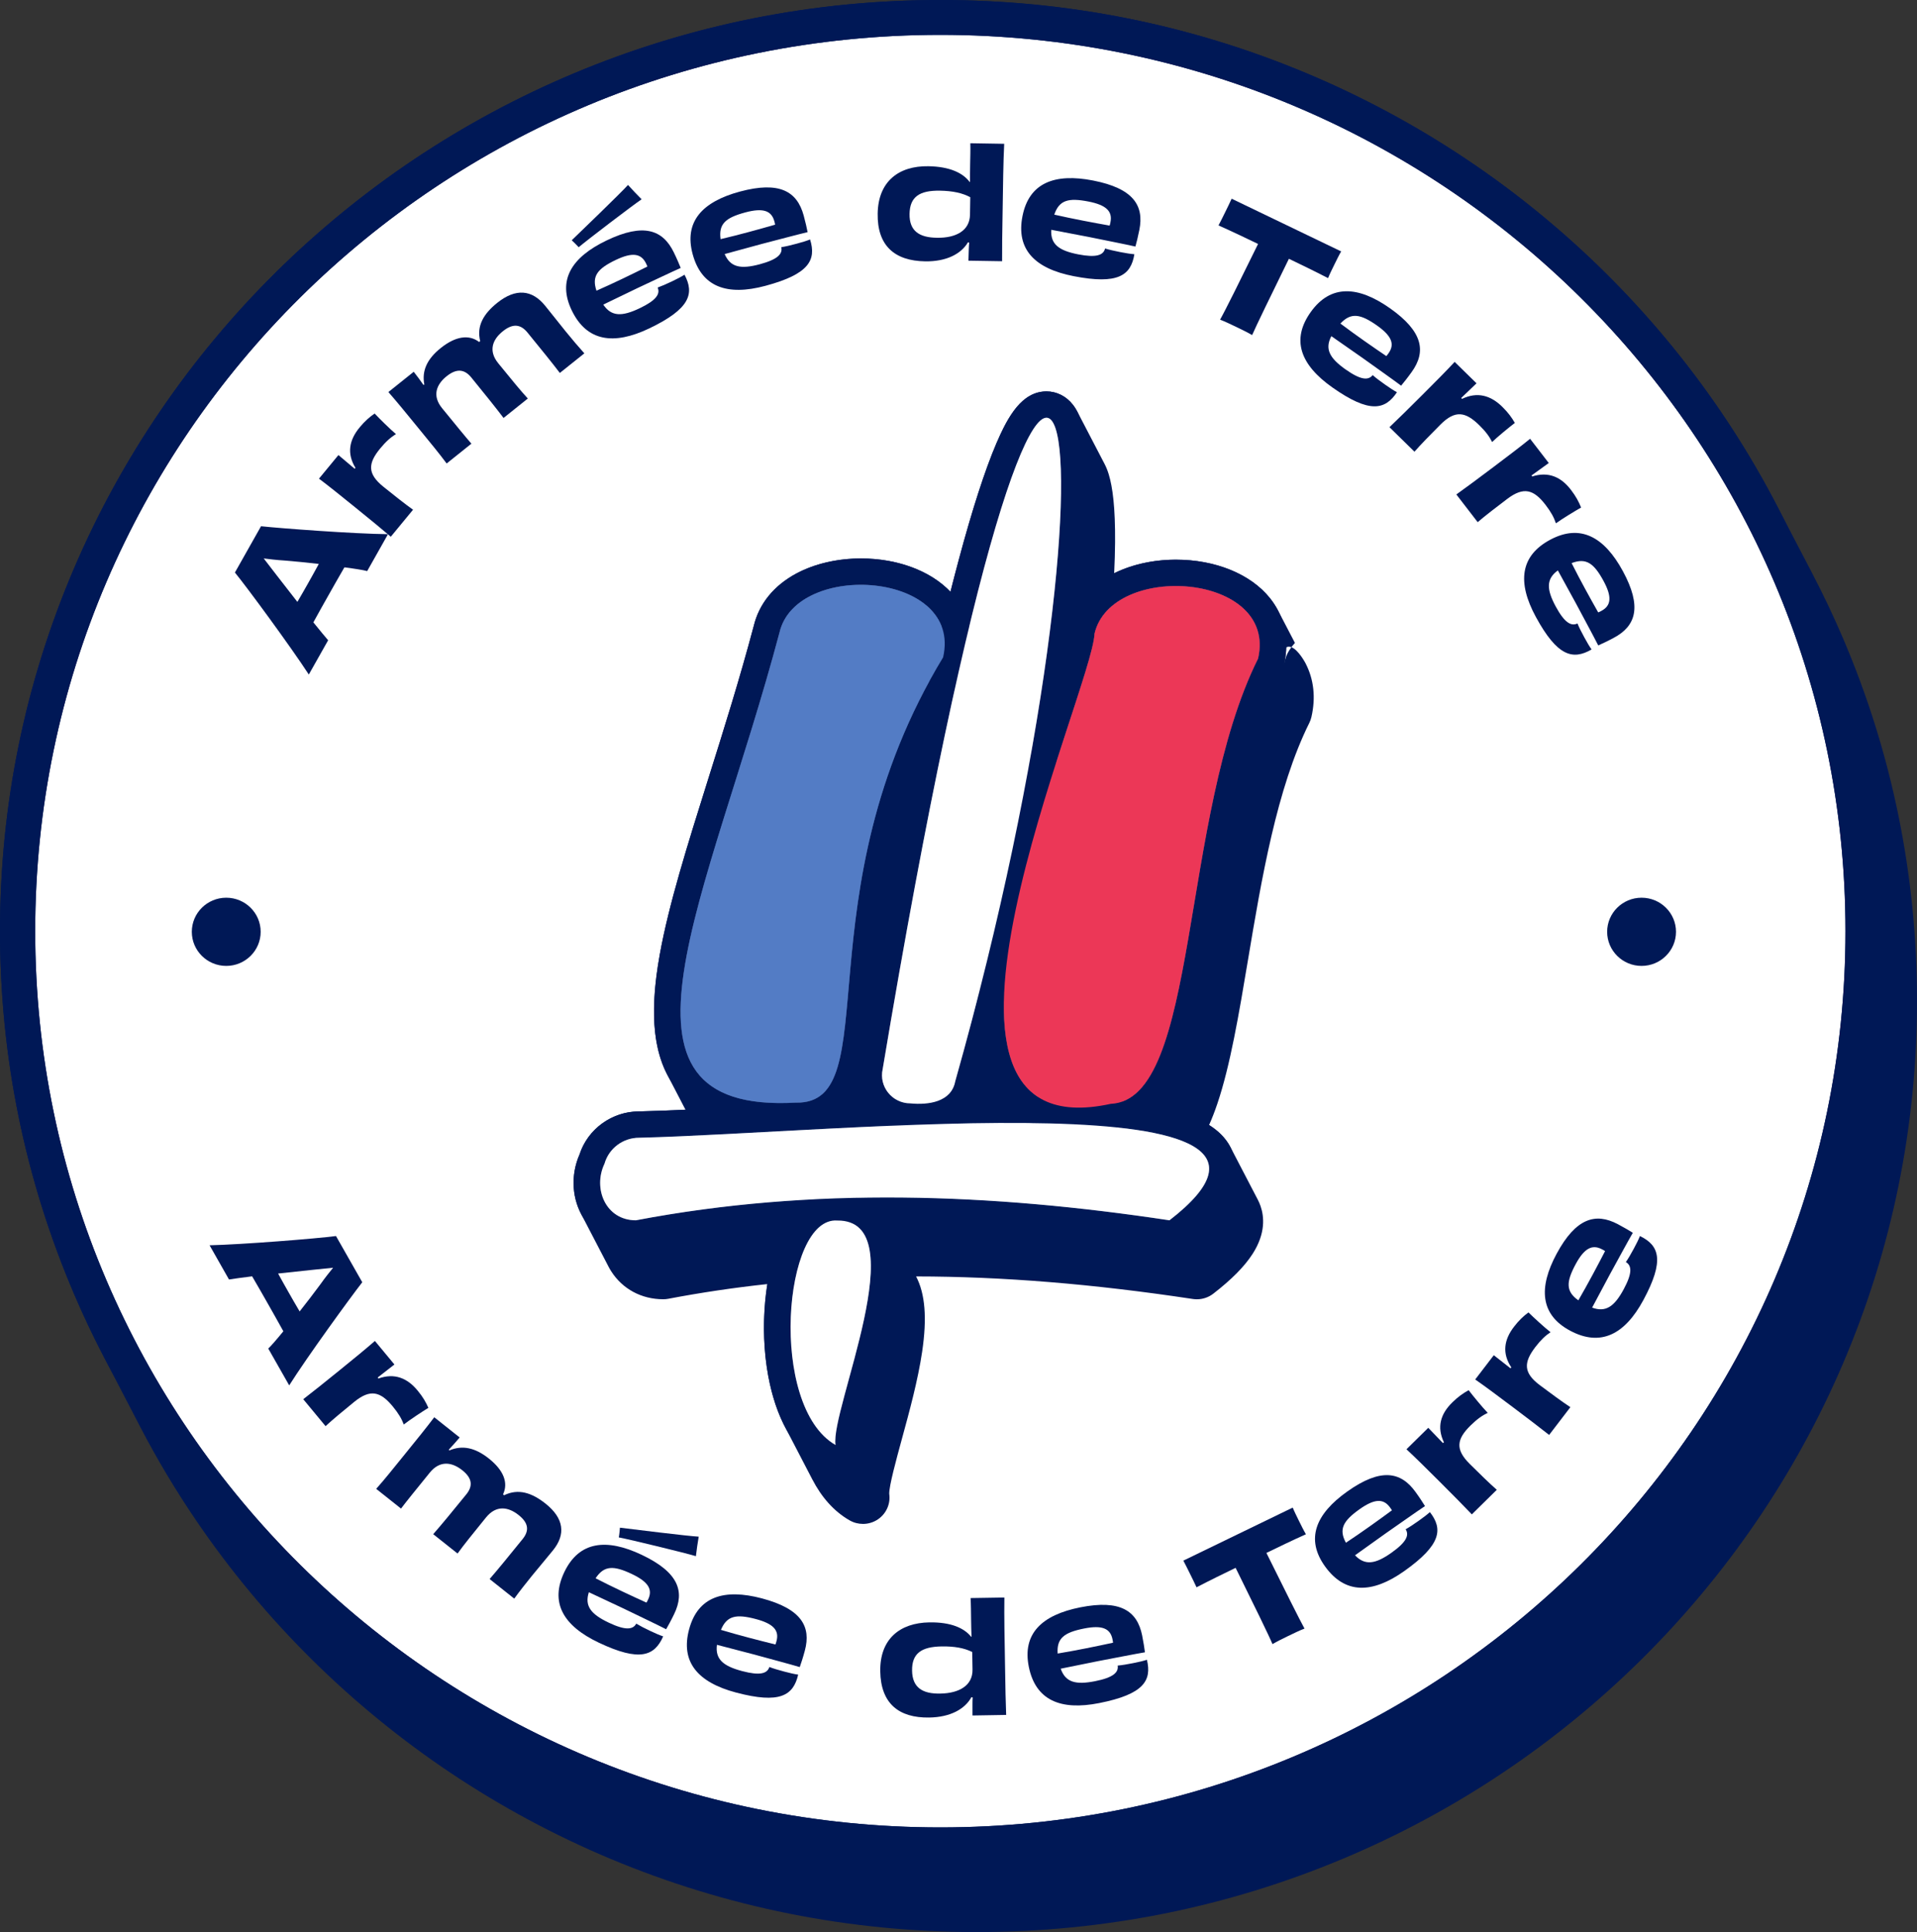 <svg width="131" height="132" viewBox="0 0 131 132" fill="none" xmlns="http://www.w3.org/2000/svg"><rect x="0" y="0" width="131" height="132" fill="#333333" stroke="none"/><g clip-path="url(#clip0_15_2068)"><path d="M66.739 132C75.413 132 83.829 130.318 91.752 126.999C95.561 125.404 99.234 123.431 102.669 121.133C106.072 118.858 109.271 116.244 112.178 113.366C115.086 110.488 117.725 107.321 120.023 103.953C122.345 100.551 124.337 96.916 125.949 93.145C129.3 85.301 131 76.969 131 68.381C131 59.794 129.301 51.462 125.949 43.618C125.322 42.151 124.638 40.705 123.899 39.286L123.882 39.25L121.416 34.522L121.398 34.487C120.242 32.268 118.952 30.114 117.541 28.046C115.243 24.678 112.603 21.511 109.696 18.633C106.789 15.755 103.59 13.141 100.187 10.866C96.751 8.568 93.079 6.595 89.271 5C81.348 1.682 72.933 0 64.258 0C56.114 0 48.197 1.483 40.701 4.411C40.214 4.601 39.729 4.797 39.245 5C35.438 6.594 31.764 8.568 28.329 10.866C24.927 13.141 21.729 15.755 18.821 18.633C15.914 21.51 13.274 24.678 10.976 28.046C8.654 31.448 6.662 35.083 5.05 38.853C1.699 46.697 0 55.029 0 63.616C0 72.203 1.699 80.534 5.05 88.378C5.671 89.833 6.35 91.267 7.082 92.675C7.088 92.686 7.094 92.698 7.1 92.71L9.541 97.408L9.559 97.443L9.577 97.478C10.737 99.709 12.034 101.875 13.452 103.953C15.75 107.321 18.39 110.489 21.297 113.366C24.205 116.245 27.403 118.858 30.805 121.133C34.241 123.431 37.913 125.404 41.722 126.999C49.646 130.317 58.062 132 66.736 132H66.739Z" fill="#001856"/><path d="M64.258 124.85C98.419 124.85 126.112 97.435 126.112 63.616C126.112 29.797 98.419 2.381 64.258 2.381C30.098 2.381 2.405 29.797 2.405 63.616C2.405 97.435 30.098 124.85 64.258 124.85Z" fill="white"/><path d="M64.258 2.381C98.419 2.381 126.112 29.797 126.112 63.616C126.112 97.435 98.419 124.85 64.258 124.85C30.098 124.85 2.405 97.435 2.405 63.616C2.405 29.797 30.098 2.381 64.258 2.381ZM64.258 0C55.584 0 47.169 1.682 39.245 5C35.438 6.594 31.764 8.568 28.329 10.866C24.927 13.141 21.729 15.755 18.821 18.633C15.914 21.51 13.274 24.678 10.976 28.046C8.654 31.448 6.662 35.083 5.05 38.853C1.699 46.697 0 55.029 0 63.616C0 72.202 1.699 80.534 5.05 88.378C6.66 92.148 8.654 95.785 10.976 99.185C13.274 102.553 15.914 105.72 18.821 108.599C21.728 111.476 24.927 114.09 28.329 116.365C31.765 118.663 35.438 120.636 39.245 122.231C47.169 125.549 55.585 127.231 64.258 127.231C72.932 127.231 81.348 125.549 89.271 122.231C93.079 120.637 96.752 118.663 100.187 116.365C103.59 114.09 106.788 111.476 109.696 108.599C112.603 105.721 115.243 102.553 117.541 99.185C119.862 95.784 121.855 92.148 123.466 88.378C126.818 80.534 128.517 72.202 128.517 63.616C128.517 55.029 126.818 46.697 123.466 38.853C121.856 35.083 119.862 31.447 117.541 28.046C115.243 24.678 112.603 21.511 109.696 18.633C106.789 15.755 103.59 13.141 100.187 10.866C96.751 8.568 93.079 6.595 89.271 5C81.348 1.682 72.933 0 64.258 0Z" fill="#001856"/><path d="M25.091 39.017C24.841 38.949 24.261 38.854 23.535 38.761C23.139 39.443 22.751 40.129 22.45 40.663C22.179 41.142 21.782 41.847 21.414 42.52C21.852 43.059 22.22 43.511 22.424 43.743L21.103 46.084C19.871 44.192 16.891 40.136 16.053 39.115L17.838 35.953C19.17 36.096 24.18 36.473 26.514 36.496L25.091 39.018V39.017ZM21.786 38.528C20.976 38.436 20.16 38.352 19.461 38.297C18.858 38.261 18.38 38.197 18.021 38.153C18.241 38.441 18.533 38.816 18.913 39.311C19.337 39.854 19.836 40.497 20.322 41.122C20.587 40.675 20.846 40.214 21.041 39.871C21.244 39.509 21.52 39.021 21.786 38.528Z" fill="#001856"/><path d="M24.292 31.967C23.687 30.983 23.86 30.053 24.588 29.186C24.925 28.777 25.26 28.486 25.601 28.253C25.917 28.59 26.653 29.317 27.059 29.659C26.709 29.87 26.375 30.162 25.984 30.635C25.145 31.654 25.09 32.358 26.192 33.248C26.889 33.811 27.714 34.464 28.226 34.824L26.706 36.669C26.03 36.096 25.316 35.505 24.271 34.662C23.227 33.817 22.514 33.242 21.798 32.702L23.127 31.09C23.468 31.38 23.818 31.676 24.233 32.024L24.294 31.966L24.292 31.967Z" fill="#001856"/><path d="M38.256 25.479C37.722 24.775 36.947 23.825 36.047 22.721C35.567 22.134 35.037 22.092 34.361 22.632C33.662 23.191 33.349 23.962 34.052 24.823C35.037 26.031 35.569 26.683 36.069 27.228L34.41 28.555C33.883 27.86 33.233 27.048 32.209 25.792C31.749 25.227 31.214 25.15 30.523 25.703C29.824 26.262 29.511 27.032 30.214 27.893C31.18 29.076 31.823 29.866 32.214 30.312L30.522 31.665C29.99 30.947 29.423 30.269 28.589 29.246C27.722 28.183 27.144 27.475 26.541 26.785L28.273 25.4C28.521 25.721 28.71 25.969 28.935 26.295L28.997 26.272C28.815 25.34 29.176 24.532 30.12 23.777C31.12 22.977 32.035 22.831 32.737 23.361L32.816 23.31C32.55 22.26 33.056 21.43 33.983 20.687C35.244 19.679 36.355 19.789 37.242 20.876C37.82 21.584 38.192 22.072 38.652 22.637C39.078 23.16 39.527 23.693 39.932 24.141L38.258 25.48L38.256 25.479Z" fill="#001856"/><path d="M46.776 18.768C47.464 20.06 47.16 21.102 44.363 22.439C41.923 23.604 40.1 23.316 39.081 21.227C38.068 19.148 39.053 17.574 41.464 16.422C43.979 15.22 45.29 15.697 46.041 17.234C46.273 17.709 46.394 18.007 46.517 18.305C45.849 18.602 44.671 19.165 43.556 19.686C42.66 20.114 41.789 20.541 41.225 20.811C41.775 21.629 42.49 21.644 43.714 21.059C44.845 20.519 45.131 20.083 44.941 19.645C45.227 19.542 45.534 19.408 45.92 19.224C46.287 19.048 46.555 18.908 46.777 18.768H46.776ZM39.545 16.89C39.388 16.712 39.221 16.562 39.07 16.416C39.592 15.914 42.426 13.181 42.916 12.636C43.169 12.918 43.556 13.329 43.846 13.616C43.208 14.047 40.178 16.357 39.545 16.89ZM40.761 19.861C41.956 19.336 43.222 18.72 44.239 18.21C44.217 18.141 44.185 18.076 44.144 17.991C43.813 17.311 43.21 17.219 42.08 17.759C40.818 18.362 40.428 18.871 40.76 19.861H40.761Z" fill="#001856"/><path d="M55.357 16.361C55.793 17.757 55.3 18.726 52.302 19.529C49.688 20.23 47.948 19.613 47.336 17.375C46.727 15.146 47.989 13.779 50.572 13.086C53.267 12.364 54.468 13.072 54.919 14.72C55.058 15.229 55.123 15.545 55.188 15.86C54.476 16.029 53.214 16.367 52.021 16.676C51.062 16.933 50.126 17.195 49.521 17.357C49.909 18.261 50.609 18.406 51.921 18.054C53.132 17.729 53.495 17.353 53.389 16.888C53.691 16.84 54.016 16.763 54.43 16.652C54.823 16.547 55.114 16.459 55.357 16.36V16.361ZM49.242 16.339C50.514 16.041 51.873 15.665 52.968 15.35C52.959 15.278 52.94 15.207 52.916 15.117C52.716 14.387 52.142 14.188 50.93 14.513C49.578 14.875 49.099 15.304 49.242 16.338V16.339Z" fill="#001856"/><path d="M68.622 9.826C68.558 11.16 68.546 12.506 68.511 14.669C68.489 16.025 68.473 16.977 68.479 17.847L66.179 17.81C66.183 17.572 66.197 17.354 66.201 17.085C66.204 16.909 66.217 16.744 66.23 16.578L66.147 16.556C65.673 17.356 64.661 17.878 63.218 17.855C61.137 17.822 59.941 16.788 59.977 14.594C60.012 12.389 61.421 11.325 63.439 11.357C64.923 11.38 65.815 11.83 66.266 12.437L66.287 12.427C66.283 12.023 66.289 11.661 66.295 11.247C66.304 10.729 66.321 10.284 66.309 9.787L68.62 9.825L68.622 9.826ZM66.304 13.475C65.775 13.187 65.098 13.041 64.23 13.027C62.829 13.005 62.173 13.45 62.155 14.619C62.136 15.779 62.819 16.235 64.042 16.244C65.307 16.264 66.267 15.771 66.285 14.674L66.305 13.473L66.304 13.475Z" fill="#001856"/><path d="M77.518 17.368C77.283 18.81 76.408 19.462 73.361 18.866C70.704 18.348 69.421 17.031 69.874 14.757C70.325 12.492 72.069 11.819 74.695 12.333C77.434 12.868 78.193 14.028 77.859 15.704C77.756 16.222 77.673 16.533 77.59 16.844C76.876 16.683 75.594 16.433 74.385 16.186C73.41 15.996 72.455 15.82 71.839 15.7C71.782 16.68 72.345 17.118 73.679 17.378C74.91 17.618 75.404 17.44 75.517 16.977C75.809 17.066 76.135 17.14 76.556 17.223C76.956 17.3 77.255 17.349 77.518 17.369V17.368ZM72.045 14.664C73.32 14.955 74.706 15.214 75.828 15.413C75.852 15.344 75.867 15.274 75.884 15.181C76.032 14.44 75.606 14.009 74.376 13.768C73.001 13.5 72.381 13.674 72.045 14.664Z" fill="#001856"/><path d="M91.65 17.177C91.521 17.392 91.348 17.745 91.192 18.062C91.046 18.36 90.858 18.742 90.754 19.002C89.827 18.522 88.896 18.074 88.078 17.68C86.9 20.082 85.807 22.33 85.566 22.893C85.287 22.726 84.809 22.495 84.479 22.336C84.159 22.182 83.699 21.961 83.375 21.839C83.677 21.318 84.789 19.079 85.971 16.667C85.154 16.273 84.222 15.825 83.268 15.401C83.401 15.155 83.588 14.773 83.735 14.474C83.891 14.158 84.059 13.814 84.165 13.576L91.65 17.177Z" fill="#001856"/><path d="M95.463 26.797C94.651 28.016 93.582 28.254 91.052 26.472C88.846 24.918 88.222 23.195 89.58 21.306C90.932 19.425 92.8 19.522 94.981 21.058C97.257 22.66 97.467 24.028 96.466 25.42C96.156 25.851 95.951 26.1 95.747 26.35C95.162 25.913 94.098 25.162 93.098 24.446C92.289 23.876 91.49 23.326 90.979 22.967C90.52 23.837 90.851 24.466 91.959 25.245C92.982 25.965 93.506 26.004 93.802 25.628C94.031 25.828 94.297 26.028 94.647 26.274C94.979 26.508 95.232 26.674 95.463 26.798V26.797ZM91.598 22.105C92.638 22.889 93.794 23.691 94.736 24.328C94.787 24.275 94.829 24.216 94.883 24.14C95.325 23.524 95.116 22.957 94.095 22.237C92.953 21.433 92.315 21.34 91.598 22.105V22.105Z" fill="#001856"/><path d="M99.907 27.253C100.954 26.75 101.873 27.008 102.676 27.809C103.055 28.181 103.316 28.538 103.518 28.895C103.149 29.175 102.347 29.831 101.965 30.199C101.785 29.834 101.525 29.477 101.085 29.048C100.141 28.124 99.439 28.004 98.438 29.005C97.805 29.638 97.07 30.389 96.659 30.86L94.95 29.186C95.59 28.575 96.252 27.927 97.2 26.978C98.148 26.029 98.796 25.381 99.405 24.725L100.899 26.188C100.576 26.497 100.245 26.813 99.855 27.189L99.907 27.254V27.253Z" fill="#001856"/><path d="M104.702 32.553C105.809 32.199 106.683 32.581 107.365 33.485C107.688 33.905 107.896 34.294 108.046 34.676C107.642 34.903 106.756 35.442 106.325 35.754C106.198 35.368 105.99 34.977 105.616 34.492C104.811 33.447 104.131 33.23 103.001 34.084C102.286 34.623 101.452 35.266 100.979 35.675L99.521 33.782C100.241 33.265 100.987 32.715 102.06 31.905C103.133 31.096 103.865 30.543 104.561 29.979L105.836 31.634C105.472 31.896 105.099 32.164 104.66 32.482L104.703 32.554L104.702 32.553Z" fill="#001856"/><path d="M108.762 44.372C107.489 45.109 106.423 44.854 104.953 42.146C103.67 39.785 103.882 37.967 105.945 36.87C107.999 35.777 109.631 36.682 110.898 39.017C112.221 41.451 111.798 42.769 110.277 43.578C109.808 43.829 109.512 43.962 109.217 44.096C108.889 43.448 108.27 42.308 107.695 41.228C107.224 40.361 106.755 39.519 106.458 38.972C105.657 39.552 105.674 40.26 106.317 41.445C106.91 42.539 107.363 42.803 107.797 42.596C107.913 42.876 108.063 43.172 108.266 43.545C108.459 43.9 108.612 44.16 108.763 44.373L108.762 44.372ZM107.397 38.471C107.979 39.63 108.657 40.856 109.215 41.84C109.284 41.816 109.349 41.78 109.431 41.737C110.104 41.379 110.17 40.779 109.576 39.685C108.912 38.464 108.382 38.099 107.397 38.471Z" fill="#001856"/><path d="M18.331 92.135C18.52 91.959 18.904 91.518 19.363 90.954C18.983 90.263 18.593 89.578 18.291 89.045C18.019 88.567 17.619 87.863 17.23 87.2C16.537 87.289 15.956 87.364 15.649 87.416L14.322 85.079C16.594 85.024 21.644 84.622 22.96 84.447L24.756 87.604C23.937 88.654 21 92.69 19.763 94.65L18.332 92.134L18.331 92.135ZM20.476 89.598C20.978 88.961 21.476 88.316 21.887 87.754C22.233 87.264 22.538 86.893 22.763 86.613C22.4 86.65 21.924 86.7 21.3 86.763C20.611 86.839 19.795 86.925 19.004 87.009C19.252 87.465 19.513 87.925 19.707 88.267C19.912 88.629 20.189 89.115 20.476 89.598Z" fill="#001856"/><path d="M25.855 94.182C26.948 93.789 27.835 94.14 28.55 95.019C28.889 95.426 29.11 95.808 29.274 96.185C28.878 96.426 28.012 96.997 27.593 97.323C27.453 96.942 27.23 96.56 26.84 96.088C25.997 95.071 25.311 94.88 24.211 95.773C23.515 96.338 22.706 97.009 22.248 97.436L20.723 95.595C21.423 95.053 22.149 94.476 23.191 93.629C24.234 92.783 24.945 92.204 25.62 91.615L26.953 93.223C26.599 93.497 26.237 93.778 25.811 94.112L25.856 94.182H25.855Z" fill="#001856"/><path d="M33.459 107.88C34.039 107.214 34.812 106.261 35.709 105.156C36.187 104.567 36.115 104.044 35.438 103.507C34.737 102.95 33.911 102.81 33.211 103.675C32.23 104.886 31.699 105.539 31.268 106.138L29.604 104.816C30.178 104.158 30.841 103.357 31.863 102.098C32.321 101.533 32.284 101 31.592 100.449C30.89 99.892 30.064 99.752 29.365 100.617C28.403 101.803 27.761 102.594 27.404 103.067L25.708 101.719C26.304 101.05 26.852 100.358 27.683 99.333C28.547 98.268 29.123 97.558 29.675 96.828L31.412 98.209C31.148 98.517 30.943 98.752 30.671 99.04L30.706 99.095C31.587 98.72 32.462 98.897 33.408 99.65C34.411 100.447 34.751 101.301 34.376 102.093L34.443 102.159C35.424 101.678 36.35 101.989 37.28 102.728C38.544 103.733 38.672 104.831 37.788 105.921C37.212 106.631 36.809 107.095 36.351 107.659C35.926 108.184 35.495 108.731 35.141 109.219L33.461 107.883L33.459 107.88Z" fill="#001856"/><path d="M45.318 111.8C44.729 113.139 43.715 113.554 40.915 112.226C38.473 111.067 37.562 109.475 38.574 107.384C39.582 105.303 41.439 105.082 43.853 106.227C46.371 107.422 46.815 108.733 46.069 110.273C45.839 110.75 45.68 111.03 45.521 111.311C44.87 110.978 43.691 110.419 42.583 109.882C41.687 109.457 40.806 109.051 40.24 108.782C39.938 109.718 40.373 110.28 41.599 110.861C42.73 111.399 43.253 111.348 43.48 110.928C43.74 111.085 44.038 111.238 44.424 111.421C44.792 111.595 45.071 111.716 45.319 111.8H45.318ZM40.701 107.83C41.862 108.427 43.139 109.022 44.175 109.491C44.216 109.43 44.249 109.365 44.288 109.281C44.618 108.6 44.315 108.077 43.183 107.54C41.92 106.94 41.275 106.956 40.7 107.83H40.701ZM42.286 105.036C42.329 104.804 42.344 104.581 42.364 104.372C43.085 104.462 47.012 104.948 47.747 104.986C47.684 105.358 47.599 105.914 47.555 106.318C46.817 106.095 43.103 105.193 42.286 105.036Z" fill="#001856"/><path d="M54.544 114.414C54.213 115.837 53.295 116.43 50.295 115.635C47.679 114.941 46.487 113.543 47.094 111.304C47.697 109.074 49.482 108.518 52.068 109.203C54.764 109.919 55.444 111.127 54.998 112.777C54.861 113.287 54.757 113.591 54.652 113.896C53.951 113.689 52.688 113.353 51.499 113.028C50.539 112.773 49.597 112.534 48.992 112.374C48.869 113.349 49.401 113.822 50.714 114.17C51.925 114.491 52.431 114.346 52.575 113.891C52.859 113.999 53.18 114.094 53.594 114.204C53.989 114.309 54.283 114.376 54.545 114.413L54.544 114.414ZM49.266 111.354C50.517 111.729 51.884 112.08 52.99 112.352C53.019 112.285 53.038 112.214 53.062 112.124C53.26 111.395 52.863 110.936 51.652 110.615C50.297 110.256 49.667 110.39 49.266 111.354Z" fill="#001856"/><path d="M68.635 109.144C68.615 110.48 68.648 111.825 68.683 113.988C68.705 115.345 68.721 116.297 68.757 117.165L66.456 117.203C66.452 116.965 66.459 116.747 66.455 116.478C66.452 116.302 66.46 116.136 66.468 115.971L66.384 115.951C65.938 116.766 64.942 117.321 63.499 117.343C61.419 117.377 60.189 116.382 60.153 114.187C60.118 111.982 61.49 110.874 63.508 110.842C64.992 110.818 65.899 111.238 66.368 111.831L66.389 111.821C66.373 111.417 66.366 111.055 66.36 110.641C66.352 110.123 66.355 109.678 66.326 109.181L68.636 109.144H68.635ZM66.437 112.865C65.9 112.594 65.218 112.471 64.35 112.484C62.949 112.507 62.308 112.973 62.328 114.143C62.347 115.302 63.044 115.736 64.268 115.706C65.533 115.685 66.476 115.163 66.458 114.066L66.438 112.865H66.437Z" fill="#001856"/><path d="M78.376 113.398C78.717 114.819 78.16 115.753 75.115 116.356C72.459 116.883 70.765 116.152 70.305 113.879C69.847 111.615 71.198 110.335 73.823 109.814C76.56 109.272 77.71 110.056 78.049 111.731C78.153 112.249 78.196 112.567 78.24 112.886C77.519 113.008 76.237 113.262 75.025 113.492C74.051 113.685 73.1 113.884 72.484 114.006C72.81 114.934 73.499 115.124 74.832 114.86C76.063 114.616 76.45 114.265 76.377 113.794C76.68 113.765 77.01 113.71 77.431 113.627C77.83 113.548 78.126 113.479 78.376 113.398ZM72.275 112.971C73.564 112.758 74.947 112.473 76.06 112.231C76.056 112.158 76.041 112.087 76.023 111.995C75.874 111.254 75.314 111.017 74.084 111.261C72.71 111.533 72.204 111.93 72.276 112.971H72.275Z" fill="#001856"/><path d="M88.34 103C88.432 103.232 88.606 103.586 88.762 103.902C88.909 104.199 89.098 104.581 89.241 104.822C88.288 105.25 87.359 105.7 86.541 106.097C87.728 108.495 88.845 110.731 89.145 111.266C88.839 111.379 88.361 111.612 88.032 111.771C87.713 111.927 87.252 112.149 86.956 112.327C86.727 111.769 85.628 109.525 84.437 107.116C83.621 107.513 82.69 107.963 81.766 108.446C81.651 108.191 81.463 107.81 81.315 107.512C81.158 107.196 80.989 106.851 80.865 106.623L88.34 103Z" fill="#001856"/><path d="M97.713 103.308C98.614 104.464 98.493 105.543 95.968 107.333C93.766 108.893 91.919 108.916 90.556 107.03C89.199 105.154 89.898 103.435 92.076 101.894C94.346 100.285 95.72 100.534 96.724 101.922C97.035 102.351 97.206 102.624 97.378 102.897C96.77 103.302 95.708 104.055 94.698 104.757C93.89 105.33 93.105 105.898 92.595 106.259C93.278 106.972 93.985 106.866 95.09 106.082C96.11 105.36 96.317 104.881 96.055 104.482C96.32 104.333 96.598 104.148 96.947 103.901C97.278 103.666 97.519 103.483 97.713 103.307V103.308ZM91.975 105.401C93.062 104.682 94.204 103.86 95.118 103.187C95.084 103.122 95.042 103.063 94.986 102.987C94.542 102.372 93.933 102.384 92.913 103.107C91.773 103.915 91.476 104.482 91.974 105.401H91.975Z" fill="#001856"/><path d="M98.672 98.539C98.172 97.499 98.441 96.591 99.257 95.803C99.635 95.431 99.998 95.176 100.361 94.979C100.641 95.346 101.297 96.146 101.665 96.528C101.295 96.703 100.932 96.957 100.494 97.388C99.552 98.316 99.424 99.01 100.427 100.008C101.06 100.639 101.813 101.373 102.285 101.784L100.579 103.463C99.968 102.825 99.318 102.164 98.368 101.217C97.416 100.27 96.768 99.624 96.112 99.015L97.602 97.549C97.911 97.871 98.228 98.202 98.604 98.591L98.671 98.54L98.672 98.539Z" fill="#001856"/><path d="M103.277 93.422C102.636 92.461 102.774 91.525 103.47 90.633C103.792 90.211 104.116 89.909 104.448 89.665C104.777 89.989 105.539 90.691 105.958 91.018C105.616 91.241 105.292 91.545 104.92 92.031C104.118 93.079 104.089 93.785 105.223 94.635C105.94 95.173 106.788 95.796 107.313 96.139L105.861 98.036C105.164 97.488 104.429 96.923 103.354 96.117C102.279 95.31 101.545 94.76 100.81 94.247L102.08 92.589C102.432 92.867 102.792 93.149 103.219 93.482L103.278 93.422H103.277Z" fill="#001856"/><path d="M112.065 84.446C113.39 85.088 113.765 86.107 112.303 88.819C111.027 91.184 109.381 92.016 107.315 90.924C105.258 89.837 105.116 87.989 106.377 85.652C107.693 83.214 109.036 82.833 110.557 83.637C111.028 83.886 111.304 84.055 111.58 84.225C111.217 84.855 110.601 85.996 110.011 87.069C109.543 87.936 109.094 88.79 108.799 89.338C109.729 89.677 110.316 89.272 110.957 88.084C111.548 86.988 111.519 86.469 111.105 86.226C111.276 85.976 111.443 85.689 111.645 85.314C111.837 84.958 111.971 84.689 112.066 84.446H112.065ZM107.858 88.84C108.51 87.718 109.166 86.481 109.684 85.476C109.625 85.432 109.56 85.398 109.477 85.355C108.804 84.999 108.263 85.276 107.673 86.372C107.013 87.596 107 88.234 107.859 88.841L107.858 88.84Z" fill="#001856"/><path d="M15.46 65.991C16.759 65.991 17.813 64.948 17.813 63.662C17.813 62.376 16.759 61.333 15.46 61.333C14.161 61.333 13.108 62.376 13.108 63.662C13.108 64.948 14.161 65.991 15.46 65.991Z" fill="#001856"/><path d="M112.178 65.991C113.477 65.991 114.531 64.948 114.531 63.662C114.531 62.376 113.477 61.333 112.178 61.333C110.879 61.333 109.826 62.376 109.826 63.662C109.826 64.948 110.879 65.991 112.178 65.991Z" fill="#001856"/><path d="M58.969 104.116C59.331 104.116 59.692 104.01 60.001 103.798C60.569 103.409 60.865 102.737 60.767 102.062C60.748 101.542 61.255 99.688 61.625 98.333C62.142 96.445 62.727 94.305 63.017 92.342C63.354 90.059 63.225 88.405 62.606 87.215L62.602 87.207C68.5 87.213 74.688 87.716 81.516 88.748C81.607 88.761 81.699 88.768 81.79 88.768C82.193 88.768 82.586 88.636 82.908 88.388C84.167 87.413 85.047 86.523 85.599 85.664C86.498 84.263 86.39 83.117 86.141 82.401C86.089 82.249 86.025 82.105 85.954 81.966L84.081 78.369C83.754 77.742 83.24 77.25 82.625 76.862C82.821 76.423 83.007 75.944 83.184 75.421C84.075 72.79 84.662 69.288 85.283 65.579C86.203 60.087 87.245 53.862 89.475 49.386C89.537 49.26 89.584 49.128 89.616 48.991C89.923 47.661 89.783 46.41 89.215 45.316V45.315C89.215 45.315 88.743 44.409 88.25 44.218C87.871 44.726 87.821 45.059 87.743 45.395C87.835 44.998 87.886 44.607 87.899 44.225C88.013 44.167 88.132 44.172 88.249 44.218C88.318 44.126 88.397 44.029 88.49 43.924L87.341 41.72C87.185 41.418 86.995 41.13 86.775 40.855C85.455 39.216 83.053 38.237 80.352 38.237C79.089 38.237 77.852 38.463 76.781 38.881C76.559 38.968 76.345 39.062 76.138 39.166C76.174 38.411 76.195 37.702 76.2 37.044C76.217 34.663 76.032 33.285 75.771 32.421C75.684 32.133 75.588 31.903 75.489 31.712L73.616 28.115C73.523 27.937 73.427 27.793 73.331 27.667C72.879 27.078 72.217 26.74 71.514 26.74C71.513 26.74 71.511 26.74 71.51 26.74C71.211 26.74 70.936 26.795 70.68 26.895C69.505 27.354 68.743 28.767 68.098 30.272C67.315 32.099 66.443 34.793 65.509 38.283C65.325 38.969 65.139 39.685 64.951 40.431C63.586 38.998 61.335 38.154 58.826 38.154C57.563 38.154 56.326 38.38 55.255 38.798C54.967 38.911 54.69 39.038 54.427 39.178C52.882 40.006 51.872 41.248 51.507 42.774C50.542 46.405 49.457 49.85 48.41 53.181C46.957 57.8 45.703 61.79 45.083 65.234C44.432 68.852 44.593 71.491 45.597 73.42L46.843 75.817H46.842C45.685 75.868 44.609 75.91 43.649 75.933C43.114 75.936 42.595 76.039 42.116 76.227C40.945 76.684 40.005 77.642 39.607 78.868C39.025 80.188 39.066 81.698 39.705 82.926C39.705 82.926 39.705 82.926 39.705 82.927L41.576 86.522V86.524C41.634 86.637 41.699 86.748 41.768 86.856C42.543 88.069 43.838 88.765 45.322 88.766H45.324C45.439 88.766 45.554 88.756 45.667 88.734C47.898 88.31 50.147 87.975 52.438 87.729C51.947 90.821 52.2 94.711 53.641 97.48L55.512 101.078C56.131 102.269 56.97 103.252 58.064 103.875C58.345 104.036 58.658 104.115 58.97 104.115L58.969 104.116Z" fill="#001856"/><path d="M65.277 73.879C65.006 75.306 63.432 75.501 62.218 75.386C60.973 75.386 60.048 74.245 60.318 73.042C72.567 -0.2 77.898 29.212 65.277 73.879Z" fill="white"/><path d="M74.793 43.292C75.949 38.349 87.328 39.125 85.973 44.995C80.575 55.833 81.992 75.155 75.905 75.416C60.238 78.837 74.61 47.346 74.794 43.292H74.793Z" fill="white"/><path d="M53.267 43.209C54.423 38.266 65.803 39.042 64.448 44.912C54.652 61.078 60.683 75.477 54.38 75.334C40.304 76.118 48.432 61.406 53.267 43.209Z" fill="white"/><path d="M41.309 79.503C41.608 78.454 42.574 77.731 43.674 77.731C57.443 77.401 92.598 73.57 79.917 83.373C67.746 81.536 55.587 81.064 43.452 83.373C41.393 83.371 40.496 81.206 41.309 79.504V79.503Z" fill="white"/><path d="M57.218 83.387C62.633 83.333 56.709 96.354 57.097 98.721C52.493 96.094 53.508 83.106 57.218 83.387Z" fill="white"/><path d="M65.277 73.879C65.006 75.306 63.432 75.501 62.218 75.386C60.973 75.386 60.048 74.245 60.318 73.042C72.567 -0.2 77.898 29.212 65.277 73.879Z" fill="#001856"/><path d="M74.793 43.292C75.949 38.349 87.328 39.125 85.973 44.995C80.575 55.833 81.992 75.155 75.905 75.416C60.238 78.837 74.61 47.346 74.794 43.292H74.793Z" fill="#001856"/><path d="M53.267 43.209C54.423 38.266 65.803 39.042 64.448 44.912C54.652 61.078 60.683 75.477 54.38 75.334C40.304 76.118 48.432 61.406 53.267 43.209Z" fill="#001856"/><path d="M41.309 79.503C41.608 78.454 42.574 77.731 43.674 77.731C57.443 77.401 92.598 73.57 79.917 83.373C67.746 81.536 55.587 81.064 43.452 83.373C41.393 83.371 40.496 81.206 41.309 79.504V79.503Z" fill="#001856"/><path d="M57.218 83.387C62.633 83.333 56.709 96.354 57.097 98.721C52.493 96.094 53.508 83.106 57.218 83.387Z" fill="#001856"/><path d="M71.512 28.539C73.79 28.535 72.362 48.803 65.277 73.879C65.047 75.091 63.879 75.414 62.788 75.414C62.594 75.414 62.402 75.404 62.218 75.386C60.973 75.386 60.049 74.245 60.318 73.041C65.69 40.918 69.732 28.542 71.513 28.539M71.513 26.742C71.513 26.742 71.51 26.742 71.508 26.742C69.84 26.745 68.882 28.441 68.097 30.274C67.314 32.101 66.442 34.795 65.508 38.285C63.391 46.188 60.979 58.091 58.534 72.708C58.307 73.799 58.579 74.919 59.284 75.791C59.983 76.652 61.013 77.156 62.124 77.183C62.349 77.202 62.572 77.212 62.788 77.212C65.072 77.212 66.655 76.125 67.044 74.299C70.037 63.693 72.338 52.774 73.521 43.546C74.028 39.597 74.306 36.106 74.326 33.449C74.356 29.541 73.839 28.334 73.33 27.669C72.878 27.08 72.216 26.742 71.514 26.742H71.513Z" fill="#001856"/><path d="M80.35 40.035C83.531 40.035 86.728 41.724 85.973 44.995C80.575 55.833 81.992 75.155 75.905 75.416C75.101 75.592 74.376 75.675 73.723 75.675C61.675 75.675 74.619 47.138 74.794 43.291C75.306 41.101 77.823 40.034 80.351 40.034M80.351 38.237C78.747 38.237 77.185 38.6 75.952 39.261C74.397 40.094 73.384 41.347 73.025 42.885C73 42.992 72.985 43.1 72.98 43.21C72.95 43.855 72.111 46.423 71.371 48.688C70.132 52.477 68.434 57.667 67.501 62.415C66.972 65.107 66.739 67.351 66.788 69.277C66.851 71.734 67.377 73.603 68.395 74.988C69.227 76.12 70.827 77.471 73.723 77.471C74.474 77.471 75.293 77.38 76.156 77.2C77.078 77.124 78.349 76.735 79.475 75.386C80.188 74.532 80.788 73.367 81.311 71.823C82.202 69.193 82.788 65.69 83.409 61.982C84.33 56.491 85.372 50.265 87.601 45.788C87.664 45.663 87.711 45.531 87.743 45.394C88.135 43.697 87.799 42.128 86.774 40.855C85.455 39.216 83.053 38.237 80.351 38.237Z" fill="#001856"/><path d="M58.824 39.952C62.005 39.952 65.203 41.642 64.448 44.912C54.702 60.998 60.623 75.334 54.473 75.334C54.441 75.334 54.411 75.334 54.38 75.333C54.021 75.353 53.674 75.363 53.343 75.363C40.715 75.363 48.556 60.942 53.267 43.209C53.779 41.02 56.296 39.952 58.824 39.952ZM58.824 38.155C57.221 38.155 55.659 38.519 54.427 39.179C52.881 40.007 51.871 41.249 51.506 42.775C50.541 46.406 49.457 49.851 48.409 53.182C46.957 57.801 45.702 61.791 45.082 65.236C44.328 69.428 44.664 72.305 46.138 74.288C46.868 75.27 47.87 76.009 49.116 76.487C50.297 76.941 51.681 77.16 53.343 77.16C53.687 77.16 54.047 77.151 54.415 77.131C54.434 77.131 54.454 77.131 54.473 77.131C55.947 77.131 57.904 76.55 58.862 73.776C59.408 72.194 59.586 70.146 59.811 67.553C60.303 61.891 60.976 54.136 66.005 45.836C66.104 45.673 66.176 45.496 66.219 45.312C66.611 43.616 66.275 42.046 65.251 40.773C63.931 39.135 61.529 38.155 58.827 38.155H58.824Z" fill="#001856"/><path d="M69.02 76.719C79.431 76.719 86.875 77.994 79.916 83.372C73.488 82.401 67.062 81.812 60.642 81.812C54.907 81.812 49.177 82.282 43.452 83.372C41.393 83.37 40.496 81.205 41.309 79.503C41.608 78.454 42.574 77.731 43.674 77.731C49.888 77.582 60.459 76.719 69.021 76.719M69.021 74.922C63.732 74.922 57.717 75.246 52.409 75.532C49.129 75.709 46.03 75.876 43.648 75.934C41.805 75.944 40.167 77.141 39.605 78.868C38.971 80.31 39.078 81.979 39.896 83.259C40.671 84.472 41.966 85.168 43.449 85.169H43.451C43.566 85.169 43.681 85.159 43.794 85.137C49.195 84.109 54.707 83.609 60.642 83.61C66.566 83.61 72.781 84.114 79.643 85.15C79.734 85.163 79.826 85.17 79.917 85.17C80.32 85.17 80.713 85.038 81.035 84.789C82.294 83.815 83.174 82.925 83.725 82.066C84.624 80.664 84.517 79.518 84.268 78.804C83.499 76.594 80.598 75.862 78.482 75.504C76.173 75.113 73.079 74.922 69.022 74.922H69.021Z" fill="#001856"/><path d="M57.1 83.382C57.14 83.382 57.179 83.383 57.218 83.387C57.229 83.387 57.241 83.387 57.252 83.387C62.611 83.387 56.709 96.359 57.097 98.721C52.542 96.123 53.487 83.383 57.1 83.382ZM57.099 81.585C55.943 81.585 53.843 82.182 52.767 86.164C51.574 90.582 52.1 97.945 56.19 100.279C56.471 100.439 56.783 100.519 57.096 100.519C57.458 100.519 57.819 100.413 58.128 100.2C58.696 99.812 58.992 99.139 58.893 98.464C58.875 97.945 59.382 96.092 59.752 94.736C60.268 92.848 60.854 90.708 61.144 88.745C61.542 86.054 61.29 84.235 60.352 83.022C59.849 82.371 58.907 81.596 57.271 81.59C57.213 81.587 57.157 81.585 57.099 81.585Z" fill="#001856"/><path d="M65.277 73.879C65.006 75.306 63.432 75.501 62.218 75.386C60.973 75.386 60.048 74.245 60.318 73.042C72.567 -0.2 77.898 29.212 65.277 73.879Z" fill="white"/><path d="M74.793 43.292C75.949 38.349 87.328 39.125 85.973 44.995C80.575 55.833 81.992 75.155 75.905 75.416C60.238 78.837 74.61 47.346 74.794 43.292H74.793Z" fill="#EC3757"/><path d="M53.267 43.209C54.423 38.266 65.803 39.042 64.448 44.912C54.652 61.078 60.684 75.477 54.38 75.334C40.304 76.118 48.432 61.406 53.267 43.209Z" fill="#537CC5"/><path d="M41.309 79.503C41.608 78.454 42.574 77.731 43.674 77.731C57.443 77.401 92.598 73.57 79.917 83.373C67.746 81.536 55.587 81.064 43.452 83.373C41.393 83.371 40.496 81.206 41.309 79.504V79.503Z" fill="white"/><path d="M57.218 83.387C62.633 83.333 56.709 96.354 57.097 98.721C52.493 96.094 53.508 83.106 57.218 83.387Z" fill="white"/></g><defs><clipPath id="clip0_15_2068"><rect width="131" height="132" fill="white"/></clipPath></defs></svg>